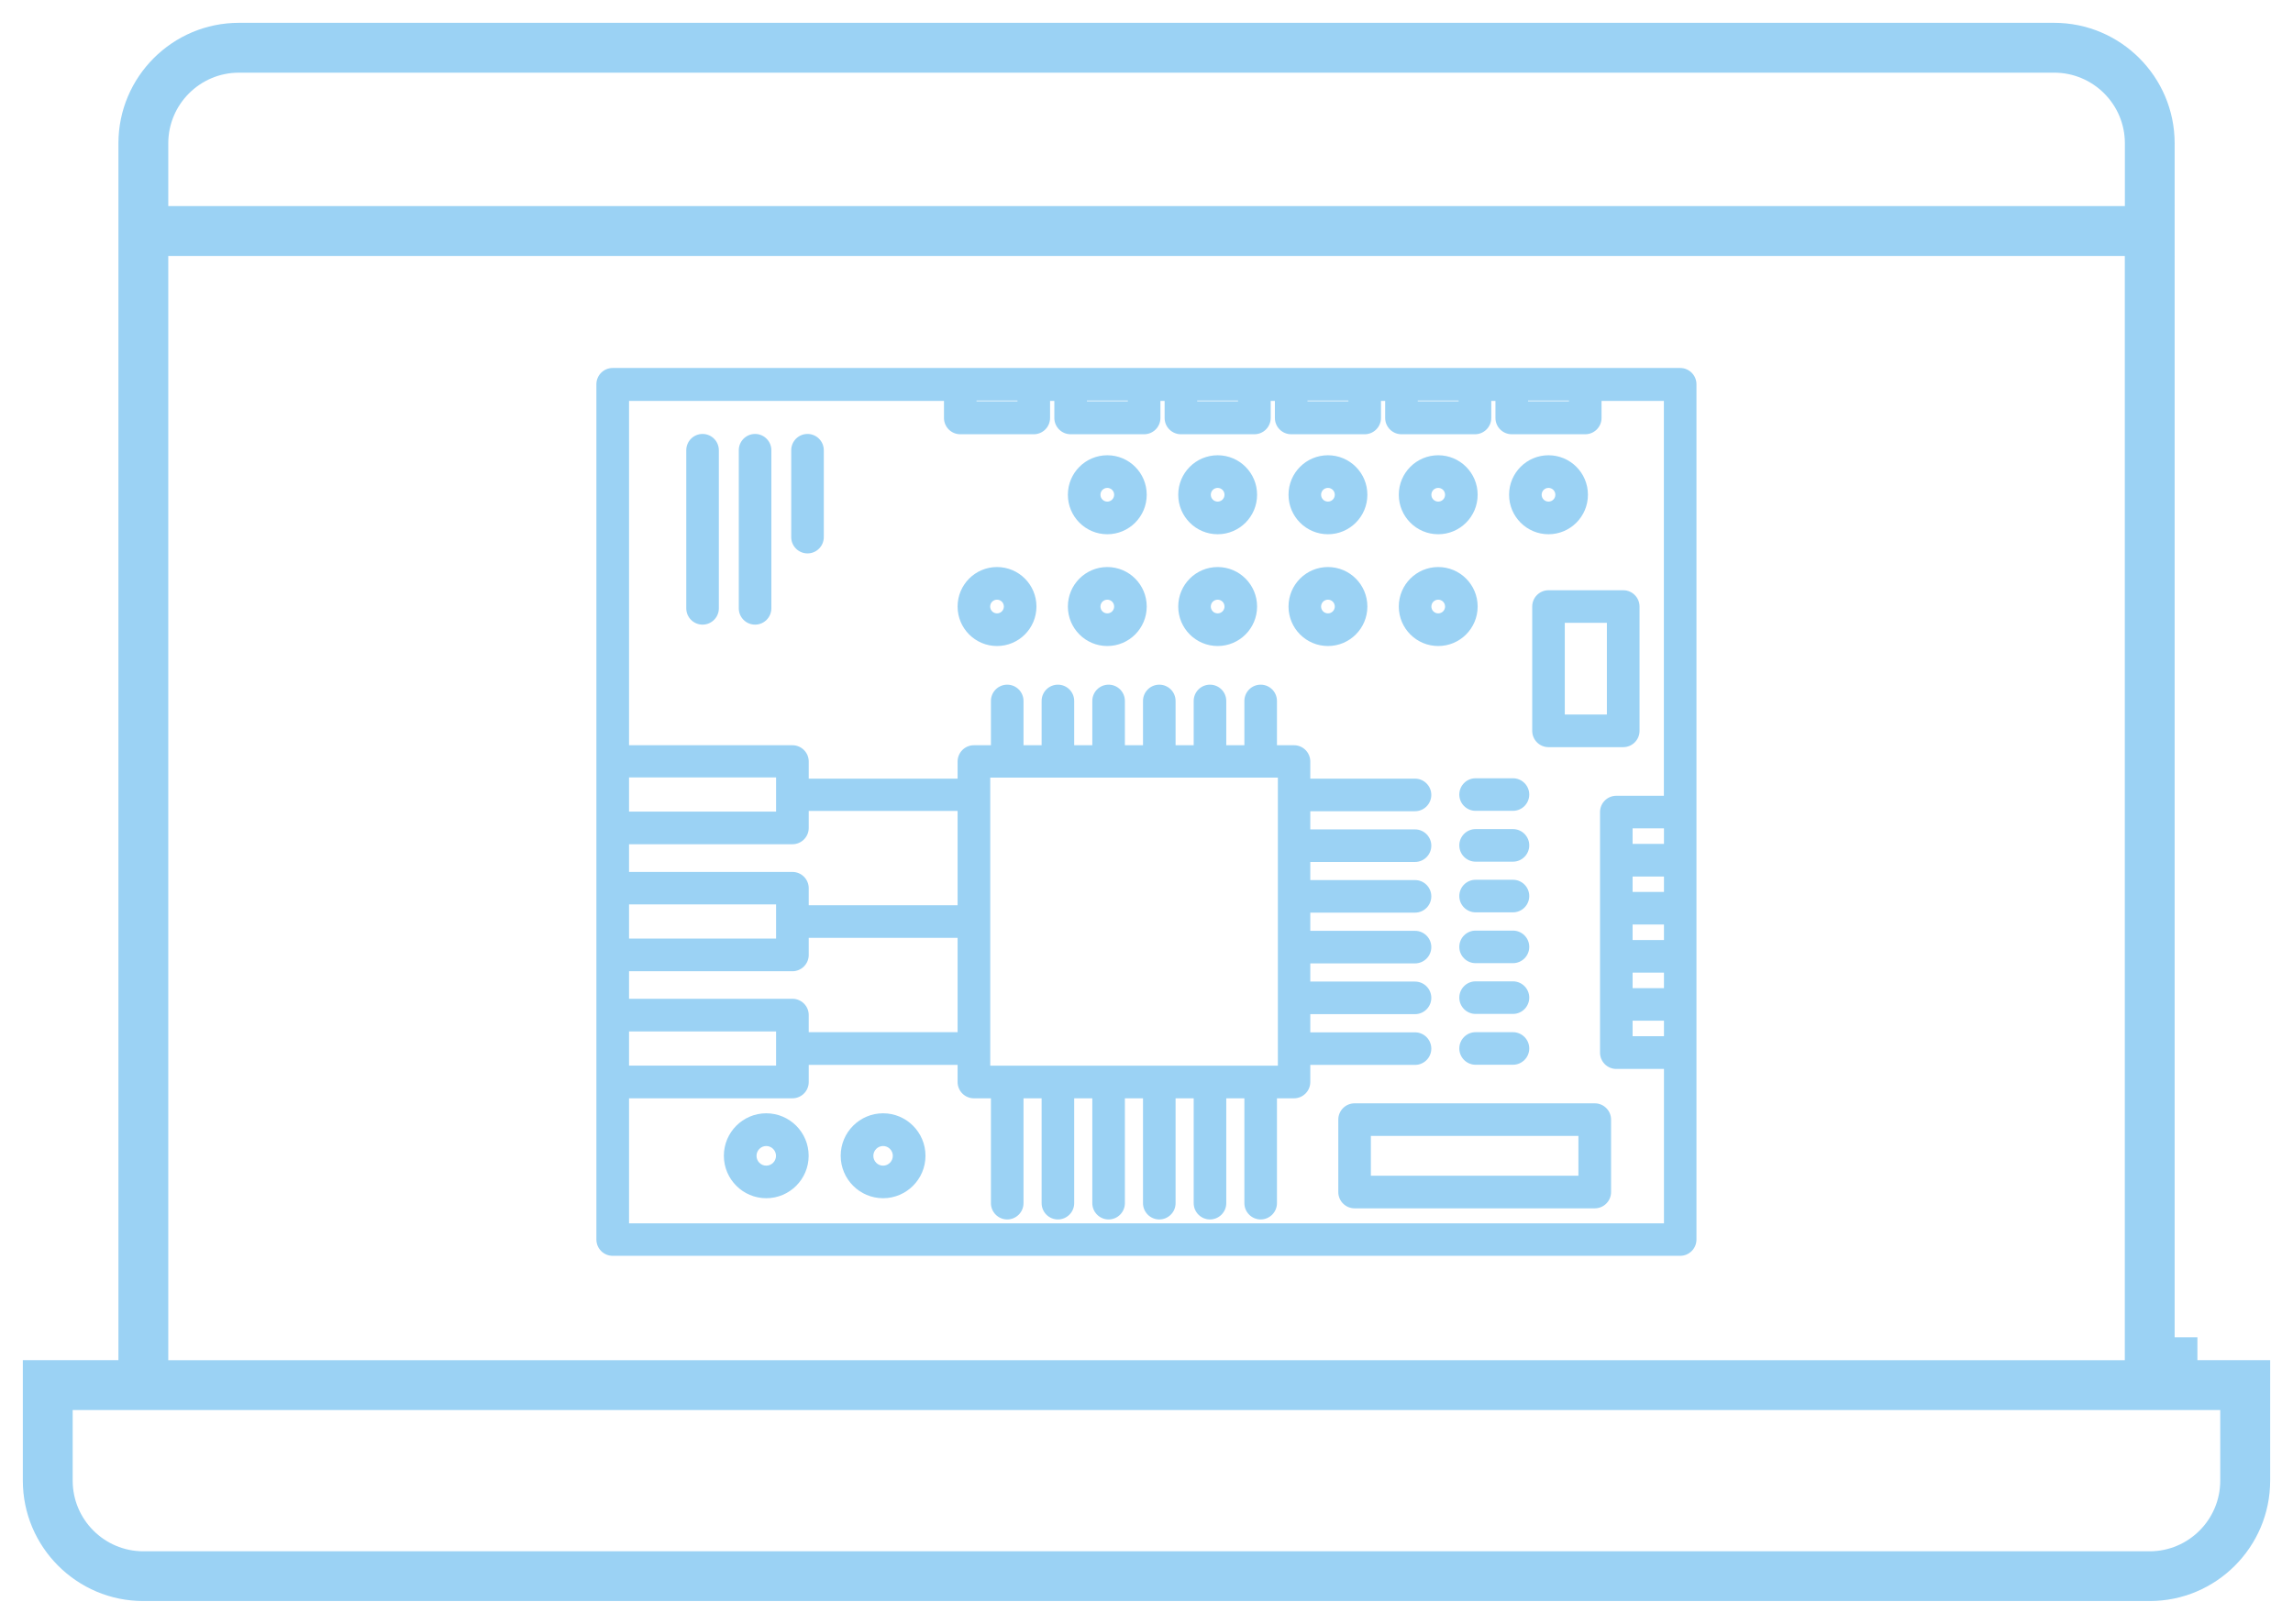 <svg xmlns="http://www.w3.org/2000/svg" id="Calque_1" viewBox="0 0 301.28 213.4"><defs><style>.cls-1{fill:#9bd2f4;}</style></defs><path class="cls-1" d="m288.72,178.75v-3h-2.99V18.83c0-8.73-7.1-15.83-15.83-15.83H31.39c-8.73,0-15.83,7.1-15.83,15.83v159.92H3v15.83c0,8.73,7.1,15.83,15.83,15.83h263.62c8.73,0,15.83-7.1,15.83-15.83v-15.83h-9.55ZM22.11,18.83c0-5.11,4.16-9.28,9.28-9.28h238.52c5.11,0,9.28,4.16,9.28,9.28v8.25H22.11v-8.25Zm0,14.81h257.07v145.12H22.11V33.63Zm260.35,170.23H18.83c-5.11,0-9.28-4.16-9.28-9.28v-9.28h282.17v9.28c0,5.11-4.15,9.28-9.27,9.28Z"></path><path class="cls-1" d="m220.77,48.36H80.5c-1.18,0-2.14.96-2.14,2.14v112.4c0,1.18.96,2.14,2.14,2.14h140.26c1.18,0,2.14-.96,2.14-2.14v-49.87h0v-62.53c0-1.18-.96-2.14-2.14-2.14Zm-20,4.28h5.38v.09h-5.38v-.09Zm-14.49,0h5.37v.09h-5.37v-.09Zm-14.49,0h5.38v.09h-5.38v-.09Zm-14.49,0h5.37v.09h-5.37v-.09Zm-14.49,0h5.38v.09h-5.38v-.09Zm-14.5,0h5.38v.09h-5.38v-.09Zm-45.66,49.53h19.32v4.49h-19.32v-4.49Zm0,8.78h21.47c1.18,0,2.14-.96,2.14-2.14v-2.24h19.56v12.4h-19.56v-2.24c0-1.18-.96-2.14-2.14-2.14h-21.47v-3.63Zm0,7.91h19.32v4.49h-19.32v-4.49Zm0,8.78h21.47c1.18,0,2.14-.96,2.14-2.14v-2.25h19.56v12.4h-19.56v-2.25c0-1.18-.96-2.14-2.14-2.14h-21.47v-3.63Zm0,7.91h19.32v4.49h-19.32v-4.49Zm135.98.63h-4.12v-2.04h4.12v2.04Zm0-6.32h-4.12v-2.04h4.12v2.04Zm0-6.32h-4.12v-2.04h4.12v2.04Zm0-6.32h-4.12v-2.03h4.12v2.03Zm0-6.32h-4.12v-2.04h4.12v2.04Zm0-6.32h-6.26c-1.18,0-2.14.96-2.14,2.14v6.32h0v25.3c0,1.18.96,2.14,2.14,2.14h6.26v20.29H82.65v-16.43h21.47c1.18,0,2.14-.96,2.14-2.14v-2.25h19.56v2.25c0,1.18.96,2.14,2.14,2.14h2.24v13.78c0,1.18.96,2.14,2.14,2.14s2.14-.96,2.14-2.14v-13.78h2.38v13.78c0,1.18.96,2.14,2.14,2.14s2.14-.96,2.14-2.14v-13.78h2.38v13.78c0,1.18.96,2.14,2.14,2.14s2.14-.96,2.14-2.14v-13.78h2.38v13.78c0,1.18.96,2.14,2.14,2.14s2.14-.96,2.14-2.14v-13.78h2.38v13.78c0,1.18.96,2.14,2.14,2.14s2.14-.96,2.14-2.14v-13.78h2.38v13.78c0,1.18.96,2.14,2.14,2.14s2.14-.96,2.14-2.14v-13.78h2.24c1.18,0,2.14-.96,2.14-2.14v-2.25h13.76c1.18,0,2.14-.96,2.14-2.14s-.96-2.14-2.14-2.14h-13.76v-2.39h13.76c1.18,0,2.14-.96,2.14-2.14s-.96-2.14-2.14-2.14h-13.76v-2.39h13.76c1.18,0,2.14-.96,2.14-2.14s-.96-2.14-2.14-2.14h-13.76v-2.39h13.76c1.18,0,2.14-.96,2.14-2.14s-.96-2.14-2.14-2.14h-13.76v-2.38h13.76c1.18,0,2.14-.96,2.14-2.14s-.96-2.14-2.14-2.14h-13.76v-2.39h13.76c1.18,0,2.14-.96,2.14-2.14s-.96-2.14-2.14-2.14h-13.76v-2.25c0-1.18-.96-2.14-2.14-2.14h-2.24v-5.82c0-1.18-.96-2.14-2.14-2.14s-2.14.96-2.14,2.14v5.82h-2.38v-5.82c0-1.18-.96-2.14-2.14-2.14s-2.14.96-2.14,2.14v5.82h-2.38v-5.82c0-1.18-.96-2.14-2.14-2.14s-2.14.96-2.14,2.14v5.82h-2.38v-5.82c0-1.18-.96-2.14-2.14-2.14s-2.14.96-2.14,2.14v5.82h-2.38v-5.82c0-1.18-.96-2.14-2.14-2.14s-2.14.96-2.14,2.14v5.82h-2.38v-5.82c0-1.18-.96-2.14-2.14-2.14s-2.14.96-2.14,2.14v5.82h-2.24c-1.18,0-2.14.96-2.14,2.14v2.25h-19.56v-2.25c0-1.18-.96-2.14-2.14-2.14h-21.47v-45.25h41.38v2.24c0,1.18.96,2.14,2.14,2.14h9.66c1.18,0,2.14-.96,2.14-2.14v-2.24h.56v2.24c0,1.18.96,2.14,2.14,2.14h9.66c1.18,0,2.14-.96,2.14-2.14v-2.24h.55v2.24c0,1.18.96,2.14,2.14,2.14h9.66c1.18,0,2.14-.96,2.14-2.14v-2.24h.55v2.24c0,1.18.96,2.14,2.14,2.14h9.66c1.18,0,2.14-.96,2.14-2.14v-2.24h.55v2.24c0,1.18.96,2.14,2.14,2.14h9.66c1.18,0,2.14-.96,2.14-2.14v-2.24h.55v2.24c0,1.18.96,2.14,2.14,2.14h9.66c1.18,0,2.14-.96,2.14-2.14v-2.24h8.19v51.92Zm-88.52,35.47v-37.86h37.79v37.86h-37.79Z"></path><path class="cls-1" d="m145.49,59.83c-2.86,0-5.18,2.32-5.18,5.19s2.32,5.19,5.18,5.19,5.18-2.32,5.18-5.19-2.32-5.19-5.18-5.19Zm0,6.09c-.5,0-.9-.4-.9-.9s.4-.9.9-.9.9.4.9.9-.4.9-.9.9Z"></path><path class="cls-1" d="m131,74.52c-2.86,0-5.18,2.32-5.18,5.19s2.32,5.19,5.18,5.19,5.18-2.32,5.18-5.19-2.32-5.19-5.18-5.19Zm0,6.09c-.5,0-.9-.4-.9-.9s.4-.9.9-.9.9.4.9.9-.4.9-.9.9Z"></path><path class="cls-1" d="m159.99,59.83c-2.86,0-5.18,2.32-5.18,5.19s2.32,5.19,5.18,5.19,5.18-2.32,5.18-5.19-2.32-5.19-5.18-5.19Zm0,6.09c-.5,0-.9-.4-.9-.9s.4-.9.9-.9.9.4.9.9-.4.9-.9.9Z"></path><path class="cls-1" d="m145.49,74.52c-2.86,0-5.18,2.32-5.18,5.19s2.32,5.19,5.18,5.19,5.18-2.32,5.18-5.19-2.32-5.19-5.18-5.19Zm0,6.09c-.5,0-.9-.4-.9-.9s.4-.9.9-.9.9.4.9.9-.4.9-.9.9Z"></path><path class="cls-1" d="m174.48,59.83c-2.86,0-5.18,2.32-5.18,5.19s2.32,5.19,5.18,5.19,5.18-2.32,5.18-5.19-2.32-5.19-5.18-5.19Zm0,6.09c-.5,0-.9-.4-.9-.9s.4-.9.9-.9.9.4.9.9-.4.9-.9.9Z"></path><path class="cls-1" d="m159.99,74.52c-2.86,0-5.18,2.32-5.18,5.19s2.32,5.19,5.18,5.19,5.18-2.32,5.18-5.19-2.32-5.19-5.18-5.19Zm0,6.09c-.5,0-.9-.4-.9-.9s.4-.9.9-.9.9.4.9.9-.4.9-.9.9Z"></path><path class="cls-1" d="m188.97,70.21c2.86,0,5.18-2.32,5.18-5.19s-2.32-5.19-5.18-5.19-5.18,2.32-5.18,5.19,2.32,5.19,5.18,5.19Zm0-6.09c.5,0,.9.4.9.9s-.4.9-.9.9-.9-.4-.9-.9.4-.9.9-.9Z"></path><path class="cls-1" d="m174.48,74.52c-2.86,0-5.18,2.32-5.18,5.19s2.32,5.19,5.18,5.19,5.18-2.32,5.18-5.19-2.32-5.19-5.18-5.19Zm0,6.09c-.5,0-.9-.4-.9-.9s.4-.9.9-.9.9.4.9.9-.4.9-.9.9Z"></path><path class="cls-1" d="m203.46,70.21c2.86,0,5.18-2.32,5.18-5.19s-2.32-5.19-5.18-5.19-5.18,2.32-5.18,5.19,2.32,5.19,5.18,5.19Zm0-6.09c.5,0,.9.4.9.9s-.4.9-.9.9-.9-.4-.9-.9.4-.9.9-.9Z"></path><path class="cls-1" d="m194.15,79.71c0-2.87-2.32-5.19-5.18-5.19s-5.18,2.32-5.18,5.19,2.32,5.19,5.18,5.19,5.18-2.32,5.18-5.19Zm-6.08,0c0-.5.4-.9.9-.9s.9.4.9.9-.4.9-.9.9-.9-.4-.9-.9Z"></path><path class="cls-1" d="m92.31,57.03c-1.18,0-2.14.96-2.14,2.14v20.78c0,1.18.96,2.14,2.14,2.14s2.14-.96,2.14-2.14v-20.78c0-1.18-.96-2.14-2.14-2.14Z"></path><path class="cls-1" d="m99.21,57.03c-1.18,0-2.14.96-2.14,2.14v20.78c0,1.18.96,2.14,2.14,2.14s2.14-.96,2.14-2.14v-20.78c0-1.18-.96-2.14-2.14-2.14Z"></path><path class="cls-1" d="m106.1,57.03c-1.18,0-2.14.96-2.14,2.14v11.42c0,1.18.96,2.14,2.14,2.14s2.14-.96,2.14-2.14v-11.42c0-1.18-.96-2.14-2.14-2.14Z"></path><path class="cls-1" d="m191.74,104.42c0,1.18.96,2.14,2.14,2.14h4.91c1.18,0,2.14-.96,2.14-2.14s-.96-2.14-2.14-2.14h-4.91c-1.18,0-2.14.96-2.14,2.14Z"></path><path class="cls-1" d="m198.79,108.96h-4.91c-1.18,0-2.14.96-2.14,2.14s.96,2.14,2.14,2.14h4.91c1.18,0,2.14-.96,2.14-2.14s-.96-2.14-2.14-2.14Z"></path><path class="cls-1" d="m198.79,115.62h-4.91c-1.18,0-2.14.96-2.14,2.14s.96,2.14,2.14,2.14h4.91c1.18,0,2.14-.96,2.14-2.14s-.96-2.14-2.14-2.14Z"></path><path class="cls-1" d="m198.79,122.3h-4.91c-1.18,0-2.14.96-2.14,2.14s.96,2.14,2.14,2.14h4.91c1.18,0,2.14-.96,2.14-2.14s-.96-2.14-2.14-2.14Z"></path><path class="cls-1" d="m198.79,128.97h-4.91c-1.18,0-2.14.96-2.14,2.14s.96,2.14,2.14,2.14h4.91c1.18,0,2.14-.96,2.14-2.14s-.96-2.14-2.14-2.14Z"></path><path class="cls-1" d="m198.79,135.65h-4.91c-1.18,0-2.14.96-2.14,2.14s.96,2.14,2.14,2.14h4.91c1.18,0,2.14-.96,2.14-2.14s-.96-2.14-2.14-2.14Z"></path><path class="cls-1" d="m177.98,145c-1.18,0-2.14.96-2.14,2.14v9.52c0,1.18.96,2.14,2.14,2.14h31.56c1.18,0,2.14-.96,2.14-2.14v-9.52c0-1.18-.96-2.14-2.14-2.14h-31.56Zm29.41,9.51h-27.27v-5.23h27.27v5.23Z"></path><path class="cls-1" d="m116.03,146.31c-3.07,0-5.57,2.5-5.57,5.58s2.5,5.58,5.57,5.58,5.57-2.5,5.57-5.58-2.5-5.58-5.57-5.58Zm0,6.88c-.71,0-1.28-.58-1.28-1.29s.58-1.29,1.28-1.29,1.28.58,1.28,1.29-.58,1.29-1.28,1.29Z"></path><path class="cls-1" d="m100.68,146.31c-3.07,0-5.57,2.5-5.57,5.58s2.5,5.58,5.57,5.58,5.57-2.5,5.57-5.58-2.5-5.58-5.57-5.58Zm0,6.88c-.71,0-1.28-.58-1.28-1.29s.58-1.29,1.28-1.29,1.28.58,1.28,1.29-.58,1.29-1.28,1.29Z"></path><path class="cls-1" d="m201.32,79.71v16.34c0,1.18.96,2.14,2.14,2.14h9.82c1.18,0,2.14-.96,2.14-2.14v-16.34c0-1.18-.96-2.14-2.14-2.14h-9.82c-1.18,0-2.14.96-2.14,2.14Zm4.28,2.14h5.53v12.05h-5.53v-12.05Z"></path></svg>